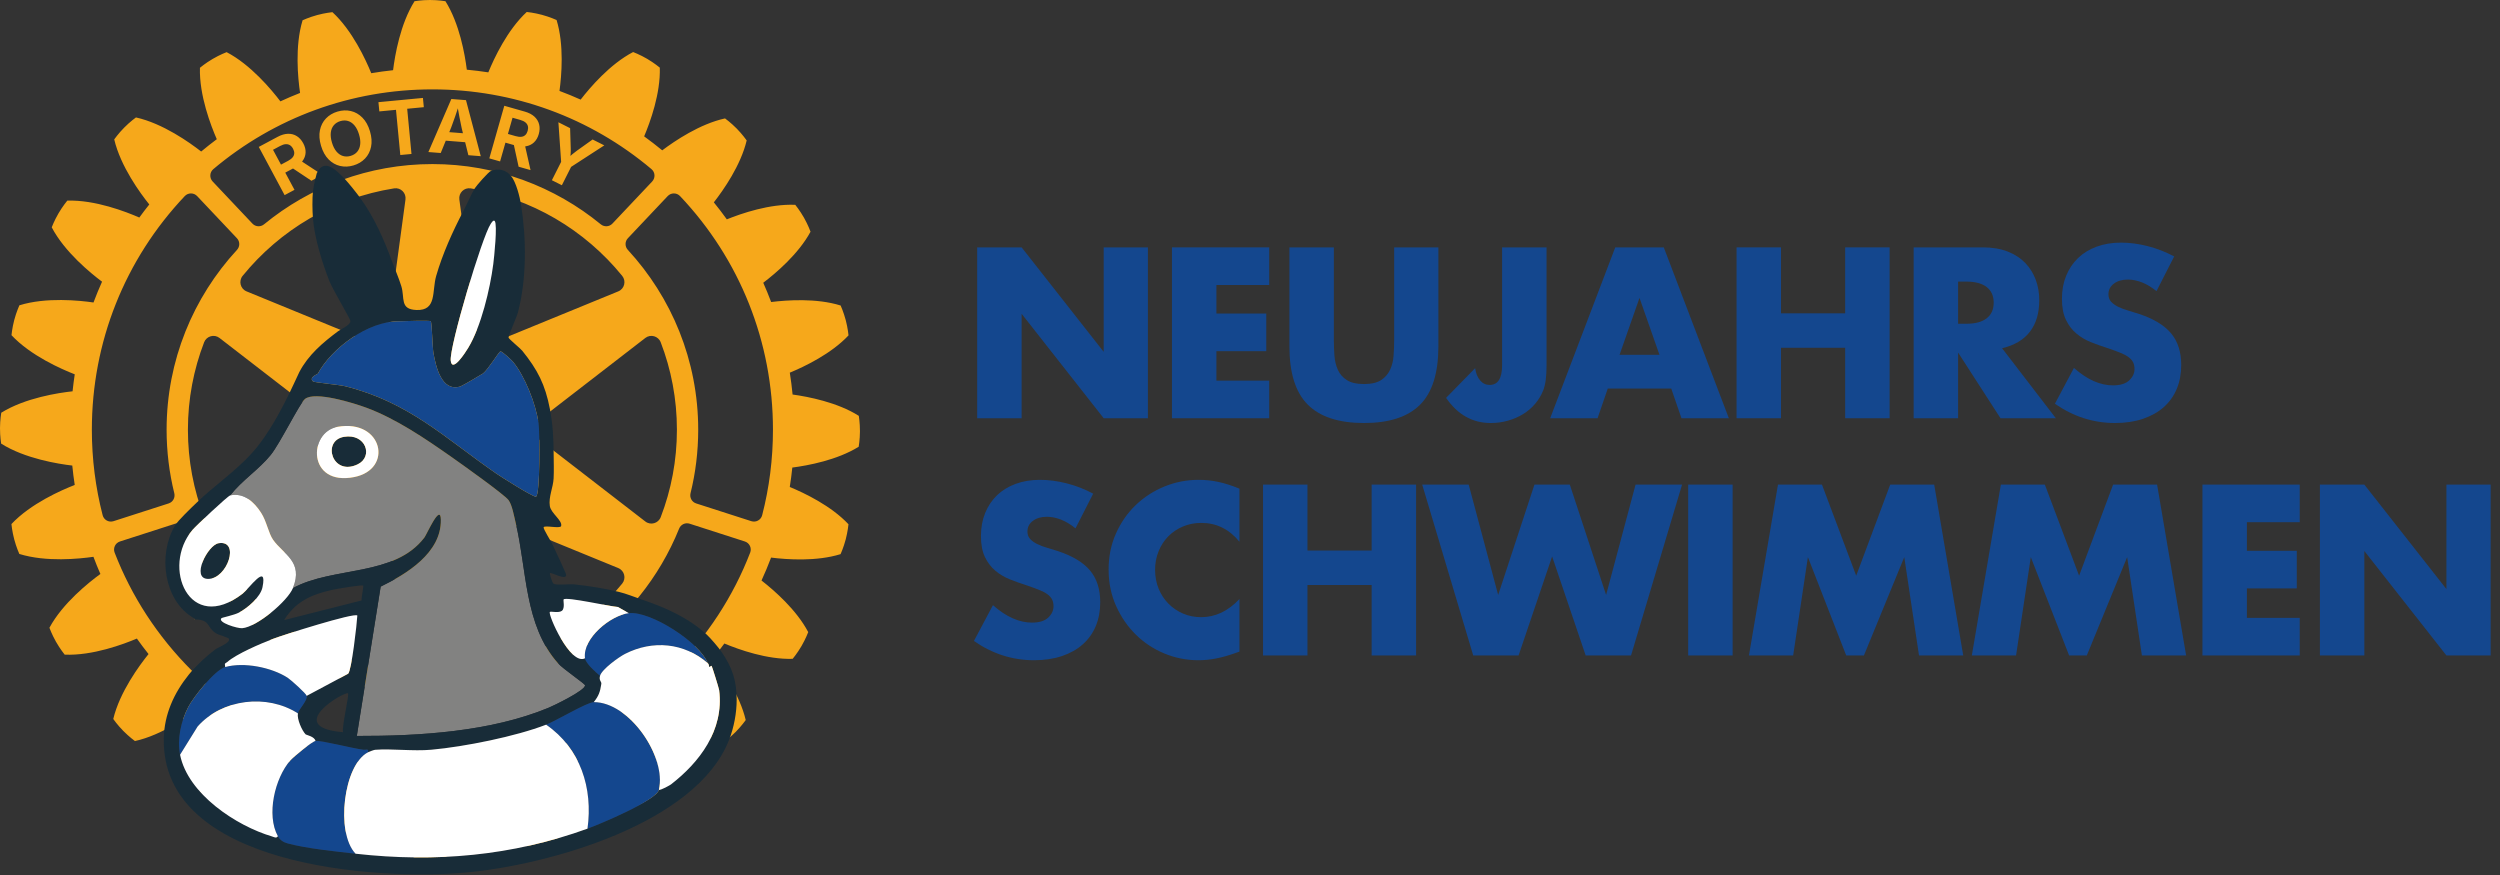 <svg width="200" height="70" viewBox="0 0 200 70" fill="none" xmlns="http://www.w3.org/2000/svg">
<rect x="0" y="0" width="200" height="70" fill="#333333" stroke="none"/>
<path d="M84.662 44.098C84.371 44.001 84.078 43.911 83.782 43.826C83.486 43.742 83.22 43.642 82.984 43.527C82.748 43.412 82.558 43.276 82.412 43.119C82.267 42.962 82.195 42.763 82.195 42.521C82.195 42.17 82.34 41.886 82.63 41.669C82.92 41.451 83.295 41.342 83.755 41.342C84.118 41.342 84.492 41.418 84.879 41.569C85.266 41.72 85.653 41.953 86.04 42.267L87.455 39.493C86.778 39.13 86.07 38.856 85.333 38.668C84.595 38.481 83.888 38.387 83.21 38.387C82.485 38.387 81.829 38.496 81.242 38.713C80.656 38.931 80.16 39.236 79.755 39.629C79.35 40.022 79.035 40.493 78.811 41.043C78.588 41.593 78.476 42.206 78.476 42.883C78.476 43.56 78.582 44.119 78.793 44.56C79.005 45.002 79.283 45.367 79.628 45.657C79.972 45.947 80.365 46.18 80.807 46.355C81.248 46.53 81.699 46.69 82.158 46.835C82.545 46.968 82.875 47.089 83.147 47.198C83.419 47.307 83.64 47.425 83.809 47.551C83.978 47.678 84.099 47.818 84.172 47.968C84.245 48.12 84.281 48.298 84.281 48.503C84.281 48.842 84.138 49.144 83.855 49.41C83.57 49.676 83.138 49.809 82.558 49.809C82.049 49.809 81.535 49.694 81.016 49.464C80.496 49.235 79.969 48.884 79.437 48.413L77.914 51.277C79.389 52.304 80.991 52.818 82.721 52.818C83.555 52.818 84.302 52.706 84.961 52.483C85.62 52.259 86.177 51.945 86.63 51.54C87.083 51.135 87.428 50.649 87.664 50.081C87.9 49.513 88.018 48.878 88.018 48.177C88.018 47.138 87.748 46.295 87.21 45.648C86.672 45.002 85.823 44.485 84.662 44.098ZM169.049 38.768L166.328 46.056L163.588 38.768H160.069L157.747 52.437H161.285L162.464 44.569L165.529 52.437H166.944L170.173 44.569L171.352 52.437H174.89L172.568 38.768H169.049ZM176.196 52.437H183.978V49.428H179.751V47.071H183.742V44.062H179.751V41.777H183.978V38.768H176.196V52.437ZM151.217 38.768L148.496 46.056L145.757 38.768H142.238L139.916 52.437H143.453L144.632 44.569L147.698 52.437H149.113L152.342 44.569L153.521 52.437H157.058L154.736 38.768H151.217ZM135.054 52.437H138.61V38.768H135.054V52.437ZM195.714 47.126L189.147 38.768H185.592V52.437H189.147V44.08L195.714 52.437H199.251V38.768H195.714V47.126ZM95.89 38.387C94.935 38.387 94.022 38.566 93.151 38.922C92.281 39.279 91.516 39.774 90.856 40.408C90.197 41.043 89.671 41.798 89.278 42.675C88.885 43.551 88.689 44.515 88.689 45.566C88.689 46.618 88.888 47.588 89.287 48.476C89.686 49.364 90.215 50.132 90.875 50.779C91.534 51.425 92.296 51.927 93.16 52.283C94.025 52.64 94.929 52.818 95.872 52.818C96.332 52.818 96.797 52.773 97.269 52.682C97.741 52.592 98.249 52.449 98.793 52.256L99.156 52.129V47.923C98.249 48.89 97.227 49.374 96.09 49.374C95.57 49.374 95.086 49.277 94.639 49.083C94.191 48.89 93.801 48.624 93.469 48.286C93.136 47.947 92.876 47.549 92.689 47.089C92.501 46.63 92.407 46.128 92.407 45.584C92.407 45.053 92.501 44.557 92.689 44.098C92.876 43.639 93.133 43.243 93.46 42.91C93.786 42.578 94.176 42.315 94.63 42.122C95.083 41.929 95.576 41.832 96.108 41.832C97.317 41.832 98.333 42.333 99.156 43.336V39.094C98.575 38.853 98.022 38.674 97.496 38.559C96.97 38.444 96.435 38.387 95.89 38.387ZM109.731 44.044H104.597V38.768H101.042V52.437H104.597V46.799H109.731V52.437H113.287V38.768H109.731V44.044ZM128.488 47.597L125.585 38.768H122.756L119.853 47.597L117.495 38.768H113.776L117.858 52.437H121.486L124.17 44.515L126.855 52.437H130.483L134.565 38.768H130.846L128.488 47.597Z" fill="#14478E"/>
<path d="M106.708 27.223C106.708 27.622 106.723 28.03 106.754 28.447C106.784 28.864 106.875 29.241 107.026 29.58C107.177 29.918 107.416 30.194 107.742 30.405C108.069 30.617 108.528 30.723 109.121 30.723C109.713 30.723 110.17 30.617 110.491 30.405C110.811 30.194 111.05 29.918 111.207 29.58C111.364 29.241 111.457 28.864 111.487 28.447C111.517 28.03 111.533 27.622 111.533 27.223V19.79H115.071V27.712C115.071 29.839 114.584 31.393 113.611 32.372C112.637 33.351 111.14 33.841 109.121 33.841C107.101 33.841 105.602 33.351 104.622 32.372C103.643 31.393 103.153 29.84 103.153 27.712V19.79H106.708V27.223Z" fill="#14478E"/>
<path d="M123.723 29.272C123.723 29.671 123.702 30.04 123.66 30.378C123.617 30.716 123.548 31.006 123.451 31.247C123.294 31.634 123.079 31.988 122.807 32.308C122.535 32.628 122.217 32.901 121.854 33.125C121.492 33.349 121.09 33.523 120.649 33.649C120.207 33.776 119.744 33.841 119.26 33.841C117.797 33.841 116.605 33.17 115.687 31.829L118.01 29.454C118.07 29.864 118.203 30.191 118.408 30.432C118.614 30.674 118.867 30.795 119.17 30.795C119.835 30.795 120.168 30.268 120.168 29.217V19.79H123.723V29.272Z" fill="#14478E"/>
<path d="M169.69 19.41C170.367 19.41 171.075 19.503 171.813 19.691C172.55 19.878 173.258 20.153 173.935 20.516L172.519 23.29C172.132 22.976 171.746 22.743 171.359 22.592C170.972 22.441 170.597 22.365 170.235 22.365C169.775 22.365 169.4 22.474 169.11 22.691C168.82 22.909 168.675 23.193 168.675 23.543C168.675 23.785 168.747 23.985 168.892 24.142C169.037 24.299 169.228 24.434 169.463 24.549C169.699 24.664 169.965 24.763 170.262 24.848C170.558 24.932 170.851 25.023 171.141 25.12C172.302 25.507 173.151 26.024 173.689 26.67C174.227 27.317 174.498 28.16 174.498 29.2C174.498 29.901 174.379 30.535 174.143 31.103C173.907 31.671 173.563 32.157 173.109 32.562C172.656 32.967 172.099 33.281 171.44 33.505C170.781 33.728 170.035 33.841 169.201 33.841C167.471 33.841 165.869 33.327 164.393 32.3L165.916 29.435C166.448 29.906 166.975 30.256 167.495 30.486C168.014 30.715 168.529 30.83 169.036 30.83C169.617 30.83 170.05 30.698 170.334 30.432C170.618 30.166 170.761 29.864 170.761 29.526C170.761 29.321 170.724 29.143 170.652 28.991C170.579 28.84 170.458 28.701 170.289 28.575C170.119 28.448 169.898 28.329 169.626 28.22C169.354 28.111 169.025 27.991 168.638 27.858C168.178 27.713 167.728 27.553 167.286 27.378C166.845 27.203 166.452 26.97 166.108 26.68C165.763 26.39 165.484 26.024 165.273 25.582C165.061 25.141 164.955 24.582 164.955 23.905C164.955 23.228 165.067 22.616 165.291 22.066C165.514 21.516 165.829 21.045 166.234 20.652C166.639 20.259 167.135 19.953 167.722 19.736C168.308 19.518 168.965 19.41 169.69 19.41Z" fill="#14478E"/>
<path d="M88.296 28.148V19.79H91.833V33.459H88.296L81.729 25.102V33.459H78.174V19.79H81.729L88.296 28.148Z" fill="#14478E"/>
<path d="M101.538 22.8H97.312V25.083H101.302V28.094H97.312V30.451H101.538V33.459H93.756V19.79H101.538V22.8Z" fill="#14478E"/>
<path fill-rule="evenodd" clip-rule="evenodd" d="M138.308 33.459H134.517L133.7 31.084H128.622L127.805 33.459H124.014L129.22 19.79H133.102L138.308 33.459ZM129.565 28.383H132.757L131.16 23.832L129.565 28.383Z" fill="#14478E"/>
<path d="M142.48 25.066H147.614V19.79H151.169V33.459H147.614V27.821H142.48V33.459H138.925V19.79H142.48V25.066Z" fill="#14478E"/>
<path fill-rule="evenodd" clip-rule="evenodd" d="M158.624 19.79C159.386 19.79 160.051 19.902 160.62 20.126C161.188 20.35 161.656 20.655 162.025 21.042C162.394 21.429 162.673 21.876 162.86 22.383C163.047 22.891 163.141 23.434 163.141 24.014C163.141 25.053 162.89 25.897 162.388 26.544C161.886 27.19 161.145 27.629 160.166 27.858L164.466 33.459H160.04L156.647 28.203V33.459H153.092V19.79H158.624ZM156.647 22.528V25.9H157.318C158.019 25.9 158.558 25.755 158.933 25.465C159.308 25.175 159.495 24.758 159.495 24.214C159.495 23.671 159.308 23.253 158.933 22.963C158.558 22.673 158.019 22.528 157.318 22.528H156.647Z" fill="#14478E"/>
<path d="M68.695 35.739C68.695 35.739 68.794 35.169 68.796 34.503C68.799 33.837 68.704 33.267 68.704 33.267C66.996 32.186 64.668 31.736 63.407 31.562C63.351 30.974 63.275 30.392 63.184 29.813C64.361 29.327 66.5 28.306 67.882 26.831C67.882 26.831 67.829 26.255 67.659 25.611C67.49 24.968 67.251 24.441 67.251 24.441C65.321 23.838 62.955 24.005 61.692 24.162C61.496 23.642 61.286 23.127 61.06 22.62C62.073 21.85 63.883 20.316 64.843 18.536C64.843 18.536 64.645 17.992 64.317 17.413C63.988 16.834 63.622 16.386 63.622 16.386C61.584 16.295 59.318 17.074 58.146 17.548C57.814 17.086 57.468 16.632 57.107 16.188C57.883 15.194 59.261 13.225 59.735 11.236C59.735 11.236 59.404 10.761 58.938 10.287C58.471 9.812 58.002 9.473 58.002 9.473C55.989 9.914 53.98 11.273 52.979 12.027C52.507 11.638 52.024 11.267 51.532 10.91C52.019 9.758 52.849 7.473 52.784 5.411C52.784 5.411 52.34 5.039 51.766 4.703C51.191 4.367 50.649 4.163 50.649 4.163C48.807 5.124 47.212 6.985 46.452 7.969C45.895 7.719 45.33 7.488 44.759 7.274C44.927 6.046 45.137 3.594 44.527 1.602C44.527 1.602 44.001 1.36 43.358 1.187C42.715 1.013 42.139 0.958 42.139 0.958C40.588 2.392 39.529 4.657 39.066 5.788C38.496 5.701 37.922 5.629 37.345 5.575C37.194 4.367 36.763 1.892 35.635 0.097C35.635 0.097 35.064 0 34.398 0C33.732 0 33.162 0.097 33.162 0.097C32.021 1.913 31.593 4.423 31.447 5.616C30.86 5.679 30.278 5.758 29.7 5.856C29.248 4.746 28.175 2.429 26.594 0.973C26.594 0.973 26.018 1.029 25.375 1.204C24.733 1.378 24.207 1.621 24.207 1.621C23.576 3.694 23.834 6.262 24.006 7.435C23.474 7.643 22.949 7.868 22.431 8.108C21.717 7.168 20.058 5.177 18.129 4.172C18.129 4.172 17.588 4.377 17.013 4.714C16.439 5.05 15.995 5.422 15.995 5.422C15.928 7.622 16.878 10.075 17.343 11.136C16.919 11.452 16.503 11.781 16.094 12.122C15.187 11.413 13.036 9.875 10.877 9.395C10.877 9.395 10.407 9.732 9.939 10.206C9.471 10.679 9.138 11.152 9.138 11.152C9.648 13.322 11.231 15.471 11.943 16.357C11.668 16.7 11.402 17.049 11.145 17.403C10.105 16.947 7.614 15.977 5.384 16.05C5.384 16.05 5.013 16.495 4.678 17.07C4.342 17.645 4.138 18.186 4.138 18.186C5.177 20.167 7.26 21.86 8.164 22.535C7.918 23.082 7.691 23.637 7.48 24.199C6.366 24.037 3.691 23.758 1.551 24.425C1.551 24.425 1.311 24.952 1.141 25.595C0.971 26.239 0.919 26.815 0.919 26.815C2.458 28.461 4.942 29.542 5.98 29.946C5.911 30.396 5.853 30.849 5.806 31.304C4.701 31.424 2.017 31.825 0.101 33.018C0.101 33.018 0.002 33.588 4.5844e-05 34.253C-0.002 34.919 0.092 35.49 0.092 35.49C1.999 36.696 4.678 37.117 5.783 37.245C5.834 37.766 5.9 38.283 5.978 38.797C4.939 39.2 2.456 40.281 0.915 41.925C0.915 41.925 0.967 42.502 1.137 43.145C1.307 43.789 1.546 44.316 1.546 44.316C3.686 44.983 6.361 44.706 7.475 44.544C7.648 45.007 7.833 45.465 8.031 45.918C7.119 46.582 5.016 48.251 3.954 50.221C3.954 50.221 4.151 50.764 4.48 51.343C4.809 51.922 5.174 52.371 5.174 52.371C7.403 52.47 9.905 51.529 10.95 51.085C11.249 51.505 11.56 51.919 11.883 52.325C11.169 53.208 9.578 55.353 9.061 57.52C9.061 57.52 9.392 57.995 9.859 58.47C10.326 58.944 10.795 59.284 10.795 59.284C12.955 58.81 15.112 57.279 16.021 56.573C16.458 56.939 16.903 57.293 17.357 57.631C16.892 58.692 15.943 61.145 16.012 63.346C16.012 63.346 16.456 63.717 17.031 64.053C17.606 64.389 18.147 64.594 18.147 64.594C20.075 63.588 21.733 61.596 22.446 60.655C22.976 60.901 23.514 61.13 24.058 61.342C23.888 62.515 23.635 65.083 24.27 67.155C24.27 67.155 24.796 67.396 25.439 67.57C26.082 67.743 26.658 67.799 26.658 67.799C28.236 66.339 29.305 64.02 29.755 62.909C30.315 63.003 30.879 63.08 31.447 63.141C31.593 64.333 32.021 66.844 33.162 68.66C33.162 68.66 33.732 68.756 34.398 68.756C35.064 68.756 35.635 68.66 35.635 68.66C36.763 66.864 37.194 64.389 37.345 63.181C37.941 63.125 38.533 63.051 39.12 62.959C39.586 64.09 40.649 66.353 42.203 67.784C42.203 67.784 42.779 67.727 43.421 67.553C44.064 67.378 44.589 67.135 44.589 67.135C45.196 65.142 44.981 62.691 44.81 61.463C45.37 61.253 45.922 61.025 46.467 60.78C47.228 61.764 48.824 63.624 50.667 64.584C50.667 64.584 51.209 64.379 51.783 64.043C52.358 63.706 52.801 63.335 52.801 63.335C52.865 61.272 52.034 58.988 51.546 57.836C52.008 57.502 52.461 57.154 52.905 56.791C53.903 57.549 55.908 58.914 57.919 59.362C57.919 59.362 58.389 59.024 58.857 58.551C59.326 58.078 59.658 57.604 59.658 57.604C59.191 55.614 57.82 53.641 57.047 52.644C57.358 52.263 57.659 51.875 57.949 51.481C59.115 51.968 61.373 52.773 63.413 52.706C63.413 52.706 63.784 52.262 64.119 51.687C64.454 51.112 64.658 50.57 64.658 50.57C63.718 48.778 61.924 47.222 60.921 46.441C61.197 45.839 61.453 45.227 61.687 44.607C62.95 44.765 65.316 44.933 67.246 44.331C67.246 44.331 67.485 43.804 67.655 43.161C67.825 42.518 67.878 41.941 67.878 41.941C66.497 40.466 64.358 39.444 63.182 38.958C63.263 38.443 63.331 37.926 63.385 37.405C64.647 37.24 66.979 36.807 68.695 35.739ZM17.065 13.532C21.967 9.401 28.107 7.15 34.593 7.15C41.079 7.15 47.219 9.401 52.12 13.532C52.418 13.783 52.442 14.234 52.175 14.518L48.991 17.889C48.745 18.15 48.34 18.173 48.063 17.946C44.393 14.936 39.7 13.126 34.593 13.126C29.485 13.126 24.793 14.936 21.123 17.946C20.846 18.173 20.441 18.15 20.195 17.889L17.011 14.518C16.744 14.234 16.767 13.783 17.065 13.532ZM42.124 34.378L51.626 27.037C52.049 26.71 52.666 26.886 52.858 27.385C53.694 29.557 54.153 31.915 54.153 34.378C54.153 36.841 53.694 39.199 52.858 41.371C52.666 41.871 52.049 42.047 51.626 41.719L42.124 34.378ZM49.775 46.688C46.796 50.351 42.521 52.919 37.654 53.687C37.13 53.77 36.676 53.318 36.748 52.793L38.358 40.897L49.462 45.446C49.958 45.649 50.113 46.273 49.775 46.688ZM49.462 23.31L38.358 27.86L36.748 15.963C36.676 15.438 37.13 14.987 37.654 15.069C42.521 15.837 46.796 18.406 49.775 22.068C50.113 22.484 49.958 23.107 49.462 23.31ZM27.062 34.378L17.56 41.719C17.137 42.047 16.52 41.871 16.328 41.371C15.492 39.199 15.033 36.841 15.033 34.378C15.033 31.915 15.492 29.557 16.328 27.385C16.52 26.886 17.137 26.71 17.56 27.037L27.062 34.378ZM19.411 22.068C22.39 18.406 26.665 15.837 31.532 15.069C32.056 14.987 32.509 15.438 32.438 15.963L30.827 27.86L19.724 23.31C19.228 23.107 19.073 22.484 19.411 22.068ZM19.724 45.446L30.827 40.897L32.438 52.793C32.509 53.318 32.056 53.77 31.532 53.687C26.665 52.919 22.39 50.351 19.411 46.688C19.073 46.273 19.228 45.649 19.724 45.446ZM8.212 41.219C7.643 39.012 7.348 36.718 7.348 34.378C7.348 27.366 9.983 20.76 14.783 15.686C15.051 15.402 15.504 15.404 15.772 15.688L18.956 19.06C19.202 19.32 19.203 19.725 18.961 19.988C15.466 23.776 13.328 28.832 13.328 34.378C13.328 36.13 13.542 37.832 13.944 39.461C14.03 39.809 13.835 40.164 13.493 40.274L9.08 41.694C8.708 41.814 8.31 41.597 8.212 41.219ZM60.015 44.208C58.665 47.701 56.587 50.905 53.858 53.632C48.712 58.774 41.87 61.607 34.593 61.607C27.316 61.607 20.474 58.774 15.328 53.632C12.599 50.905 10.521 47.701 9.17 44.208C9.03 43.844 9.226 43.437 9.598 43.318L14.017 41.895C14.358 41.785 14.723 41.959 14.857 42.291C18.004 50.102 25.665 55.63 34.593 55.63C43.521 55.63 51.182 50.102 54.329 42.291C54.462 41.959 54.828 41.785 55.169 41.895L59.588 43.318C59.959 43.437 60.156 43.844 60.015 44.208ZM60.973 41.219C60.876 41.597 60.478 41.814 60.106 41.694L55.692 40.274C55.351 40.164 55.156 39.809 55.242 39.461C55.644 37.832 55.857 36.13 55.857 34.378C55.857 28.832 53.719 23.776 50.225 19.988C49.983 19.725 49.984 19.32 50.229 19.06L53.414 15.688C53.682 15.404 54.135 15.402 54.403 15.686C59.203 20.76 61.837 27.366 61.837 34.378C61.837 36.718 61.543 39.012 60.973 41.219ZM23.559 15.187L22.821 13.81L23.441 13.479L24.916 14.461L25.792 13.993L24.164 12.928C24.175 12.914 24.187 12.9 24.197 12.886C24.353 12.677 24.437 12.451 24.448 12.209C24.459 11.966 24.397 11.718 24.261 11.465C24.125 11.211 23.953 11.019 23.744 10.889C23.535 10.758 23.3 10.696 23.039 10.703C22.778 10.709 22.501 10.791 22.208 10.948L20.703 11.753L22.769 15.61L23.559 15.187ZM21.842 11.983L22.409 11.679C22.572 11.592 22.718 11.544 22.847 11.535C22.977 11.526 23.091 11.552 23.19 11.613C23.29 11.674 23.375 11.77 23.445 11.901C23.513 12.029 23.545 12.15 23.54 12.265C23.535 12.38 23.492 12.487 23.412 12.586C23.332 12.686 23.211 12.779 23.049 12.866L22.479 13.171L21.842 11.983ZM26.287 12.751C26.554 13.021 26.861 13.196 27.207 13.277C27.553 13.358 27.911 13.343 28.281 13.233C28.652 13.122 28.96 12.939 29.205 12.682C29.449 12.425 29.61 12.111 29.686 11.739C29.762 11.367 29.732 10.954 29.597 10.5C29.461 10.044 29.259 9.681 28.991 9.411C28.724 9.14 28.418 8.964 28.072 8.883C27.727 8.802 27.369 8.817 26.997 8.927C26.628 9.037 26.32 9.221 26.075 9.478C25.829 9.735 25.669 10.05 25.593 10.422C25.517 10.795 25.547 11.21 25.683 11.665C25.818 12.12 26.02 12.481 26.287 12.751ZM26.464 10.604C26.492 10.37 26.572 10.175 26.704 10.02C26.835 9.864 27.009 9.754 27.225 9.69C27.442 9.625 27.648 9.621 27.842 9.679C28.036 9.737 28.209 9.856 28.361 10.036C28.513 10.217 28.634 10.458 28.724 10.76C28.813 11.059 28.843 11.325 28.815 11.559C28.787 11.793 28.707 11.987 28.576 12.142C28.445 12.296 28.271 12.405 28.053 12.47C27.837 12.535 27.632 12.537 27.437 12.479C27.242 12.421 27.068 12.302 26.917 12.122C26.765 11.943 26.645 11.704 26.556 11.406C26.466 11.105 26.436 10.838 26.464 10.604ZM31.679 8.786L32.024 12.402L32.919 12.317L32.575 8.701L33.905 8.574L33.835 7.835L30.275 8.173L30.346 8.913L31.679 8.786ZM35.662 11.254L37.212 11.377L37.469 12.416L38.462 12.495L37.279 8.012L36.107 7.92L34.27 12.163L35.258 12.241L35.662 11.254ZM36.098 10.19C36.199 9.931 36.303 9.642 36.41 9.324C36.479 9.117 36.552 8.897 36.629 8.666C36.67 8.905 36.711 9.132 36.75 9.345C36.812 9.674 36.873 9.978 36.936 10.256L37.035 10.659L35.941 10.572L36.098 10.19ZM40.435 11.412L41.111 11.605L41.488 13.336L42.443 13.608L42.014 11.711C42.032 11.709 42.05 11.707 42.068 11.704C42.325 11.662 42.542 11.558 42.718 11.392C42.895 11.225 43.023 11.004 43.102 10.727C43.181 10.45 43.19 10.192 43.131 9.954C43.072 9.715 42.946 9.507 42.754 9.33C42.562 9.154 42.306 9.02 41.986 8.929L40.344 8.462L39.145 12.67L40.007 12.915L40.435 11.412ZM41.003 9.418L41.622 9.594C41.799 9.645 41.937 9.712 42.037 9.795C42.136 9.878 42.201 9.976 42.23 10.089C42.258 10.203 42.252 10.331 42.212 10.474C42.172 10.613 42.11 10.722 42.027 10.801C41.943 10.88 41.838 10.928 41.711 10.943C41.585 10.959 41.433 10.942 41.256 10.892L40.634 10.715L41.003 9.418ZM44.949 14.819L45.689 13.351L48.343 11.63L47.409 11.159L46.156 12.053C46.03 12.142 45.911 12.233 45.8 12.328C45.748 12.372 45.694 12.421 45.636 12.475C45.644 12.398 45.651 12.325 45.654 12.258C45.663 12.111 45.663 11.959 45.657 11.803L45.609 10.253L44.672 9.781L44.891 12.949L44.151 14.418L44.949 14.819Z" fill="#F6A81B"/>
<path d="M18.418 39.632C19.358 38.422 20.693 37.587 21.657 36.398C22.393 35.49 23.97 32.272 24.392 31.922C25.188 31.266 28.33 32.256 29.301 32.614C31.673 33.488 34.037 35.097 36.099 36.544C36.827 37.055 40.34 39.551 40.683 40.009C40.971 40.395 41.132 41.326 41.251 41.819C42.158 45.568 41.926 50.014 44.642 53.063C45.05 53.522 46.771 54.682 46.799 54.818C46.878 55.207 44.309 56.445 43.889 56.619C39.233 58.548 33.536 58.887 28.546 58.876L30.454 46.928C32.517 45.926 35.31 44.239 35.268 41.58C35.247 40.211 34.141 42.751 33.962 42.989C31.561 46.163 26.65 45.288 23.432 47.049C24.299 44.913 22.659 44.35 21.842 43.176C21.479 42.654 21.332 41.711 20.888 41.022C20.352 40.191 19.531 39.395 18.418 39.632ZM27.017 34.144C24.633 34.561 24.597 38.905 28.332 38.165C31.504 37.536 30.607 33.515 27.017 34.144Z" fill="#828281"/>
<path d="M15.61 49.555C15.569 49.549 15.529 49.493 15.509 49.454C15.547 49.476 15.576 49.525 15.61 49.555Z" fill="#F4A81F"/>
<path d="M57.73 52.16C57.484 51.797 56.844 51.05 56.527 50.757C55.044 49.393 53.2 48.588 51.312 47.951C50.723 47.752 50.11 47.495 49.507 47.35C48.367 47.074 47.112 46.874 45.944 46.751C45.555 46.709 44.539 46.843 44.29 46.699C44.16 46.624 43.96 45.879 43.991 45.847C44.08 45.756 45.289 46.463 45.295 45.998C45.297 45.863 44.343 43.872 44.191 43.541C44.094 43.329 43.462 42.323 43.488 42.189C43.528 41.986 44.826 42.322 44.891 42.082C45.011 41.639 44.082 41.071 43.987 40.488C43.871 39.771 44.253 38.994 44.289 38.276C44.322 37.632 44.296 36.969 44.292 36.325C44.283 35.065 44.229 33.959 43.991 32.716C43.617 30.768 43.01 29.583 41.781 28.06C41.612 27.851 40.699 27.121 40.681 27.003C40.663 26.877 41.337 25.364 41.433 24.998C42.139 22.331 42.12 19.1 41.684 16.379C41.582 15.741 41.29 14.573 40.882 14.074C40.479 13.582 39.874 13.438 39.277 13.673C39.067 13.756 38.116 14.85 37.974 15.076C37.758 15.421 37.323 16.403 37.071 16.881C36.218 18.498 35.402 20.313 34.895 22.073C34.541 23.303 34.969 24.862 33.316 24.8C31.962 24.749 32.399 23.839 32.106 22.895C31.895 22.215 31.6 21.556 31.355 20.89C30.711 19.138 29.943 17.403 28.848 15.878C28.565 15.485 27.868 14.607 27.544 14.275C26.924 13.639 25.917 12.575 25.338 13.874C25.329 13.893 25.268 14.168 25.237 14.275C25.174 14.493 25.058 15.06 25.037 15.277C24.973 15.947 24.985 16.813 25.037 17.482C25.154 19.015 25.792 21.082 26.364 22.519C26.603 23.117 28.013 25.496 28.032 25.674C28.067 25.995 27.313 26.301 27.042 26.502C25.821 27.413 24.666 28.387 23.944 29.77C23.641 30.353 22.112 34.077 20.174 36.225C18.823 37.722 17.145 38.847 15.71 40.233C15.303 40.627 14.256 41.62 14.005 42.038C12.614 44.354 13.083 48.061 15.509 49.454C15.548 49.476 15.576 49.525 15.61 49.555C15.642 49.559 15.677 49.553 15.71 49.555C16.85 49.626 16.509 50.165 17.265 50.657C17.491 50.804 18.273 50.99 18.317 51.109C18.438 51.437 17.467 51.771 17.214 51.96C16.512 52.485 15.654 53.286 15.108 53.965C13.914 55.449 13.141 57.151 13.103 59.076C12.897 69.311 30.122 70.461 37.32 69.799C43.804 69.202 55.7 65.937 58.332 59.176C58.717 58.188 58.936 57.026 58.934 55.969C58.93 54.432 58.578 53.413 57.73 52.16ZM39.257 17.912C39.306 17.841 39.471 17.556 39.578 17.683C39.809 17.957 39.529 20.602 39.462 21.124C39.208 23.101 38.487 26.137 37.452 27.835C37.256 28.157 36.177 29.868 36.059 28.858C35.933 27.775 38.57 18.91 39.257 17.912ZM25.42 29.898C26.543 27.851 29.405 25.701 31.906 25.701C32.258 25.701 34.373 25.61 34.464 25.701C34.554 25.791 34.602 27.84 34.676 28.244C34.874 29.323 35.318 31.367 36.826 30.917C36.97 30.874 38.556 29.943 38.642 29.877C39.045 29.565 39.918 28.133 40.028 28.11C40.155 28.082 40.93 28.806 41.044 28.945C41.967 30.068 42.871 32.275 43.086 33.872C43.181 34.576 43.218 39.53 42.886 39.732C42.729 39.828 40.053 38.127 39.714 37.893C35.587 35.042 32.748 32.186 27.608 30.898C27.131 30.779 25.131 30.601 25.037 30.511C24.688 30.178 25.4 29.935 25.42 29.898ZM17.716 49.455C17.769 49.403 18.732 49.211 19.121 49.005C19.807 48.641 20.841 47.769 21.001 46.975C21.414 44.934 19.908 47.108 19.412 47.491C15.141 50.795 12.875 45.349 15.407 42.386C15.677 42.07 18.218 39.675 18.418 39.632C19.359 38.422 20.693 37.587 21.657 36.398C22.393 35.49 23.97 32.272 24.393 31.922C25.188 31.266 28.33 32.256 29.301 32.614C31.673 33.488 34.037 35.097 36.099 36.544C36.827 37.055 40.34 39.551 40.683 40.009C40.971 40.395 41.132 41.326 41.252 41.819C42.158 45.568 41.926 50.014 44.642 53.063C45.05 53.522 46.771 54.682 46.799 54.818C46.878 55.207 44.309 56.445 43.889 56.619C39.233 58.548 33.536 58.887 28.546 58.876L30.455 46.928C32.517 45.926 35.31 44.239 35.268 41.58C35.247 40.211 34.141 42.751 33.962 42.989C31.561 46.163 26.65 45.288 23.432 47.049C23.013 48.083 20.554 50.167 19.371 50.256C18.997 50.284 17.374 49.791 17.716 49.455ZM28.93 48.035L22.733 49.606C23.629 48.132 24.912 47.566 26.538 47.196C26.849 47.126 28.958 46.76 29.048 46.849C29.112 46.912 28.89 47.833 28.93 48.035ZM53.683 62.749C53.605 62.81 52.869 63.229 52.716 63.185C52.521 64.041 47.955 65.946 46.999 66.293C40.959 68.48 34.82 69.012 28.447 68.297C26.839 68.117 24.529 67.884 23.004 67.472C22.664 67.38 22.402 67.207 22.229 66.894C22.119 67.097 21.904 66.957 21.759 66.914C18.899 66.067 15.03 63.518 14.406 60.379C14.158 59.129 14.477 57.697 15.057 56.569C15.472 55.761 17.187 53.596 18.017 53.363C17.95 52.99 18.019 53.103 18.176 52.965C18.919 52.311 20.852 51.491 21.831 51.112C22.623 50.806 28.34 48.991 28.586 49.242C28.557 49.868 28.129 53.632 27.853 53.896L24.535 55.668C24.624 56.041 23.9 56.735 23.833 57.072C23.744 57.52 24.159 58.46 24.457 58.756C24.492 58.791 25.183 58.929 25.237 59.277C25.647 59.204 28.293 59.895 29.1 59.982C29.288 60.002 29.506 59.859 29.449 60.179C29.549 60.129 29.915 59.991 30.006 59.984C31.349 59.881 33.047 60.111 34.514 59.978C37.159 59.739 41.266 58.915 43.69 57.974C44.469 57.671 46.983 56.17 47.501 56.17C47.894 55.682 48.011 55.356 48.107 54.71C48.136 54.516 47.896 54.446 48.002 54.065C47.674 53.795 46.852 53.071 46.799 52.662C45.621 53.275 43.8 49.112 43.991 48.954C44.069 48.89 44.705 49.062 44.954 48.863C45.222 48.649 45.036 48.008 45.093 47.95C45.313 47.727 48.854 48.532 49.431 48.559L50.309 49.053C52.015 48.861 55.964 51.365 56.627 53.062C56.741 53.162 56.71 53.331 56.734 53.359C56.748 53.375 56.921 53.253 56.927 53.263C56.979 53.35 57.513 55.063 57.532 55.215C57.938 58.442 55.931 61.007 53.683 62.749ZM27.443 58.575C22.576 58.169 27.647 55.249 27.844 55.468C27.948 55.585 27.333 58.158 27.443 58.575ZM17.489 43.457C16.614 43.597 15.25 46.304 16.646 46.313C18.192 46.322 19.238 43.178 17.489 43.457ZM28.616 37.146C29.893 36.529 29.268 34.65 27.518 34.946C25.721 35.251 26.579 38.13 28.616 37.146Z" fill="#182C38"/>
<path d="M41.044 28.945C40.93 28.806 40.155 28.082 40.028 28.11C39.918 28.133 39.044 29.565 38.642 29.877C38.556 29.943 36.97 30.874 36.826 30.917C35.318 31.367 34.874 29.323 34.676 28.244C34.602 27.84 34.554 25.791 34.464 25.701C34.373 25.61 32.258 25.701 31.906 25.701C29.405 25.701 26.543 27.851 25.42 29.899C25.4 29.935 24.688 30.178 25.036 30.511C25.131 30.601 27.13 30.779 27.608 30.898C32.748 32.186 35.587 35.042 39.714 37.893C40.053 38.127 42.729 39.828 42.886 39.732C43.218 39.53 43.18 34.576 43.086 33.872C42.871 32.276 41.967 30.068 41.044 28.945ZM47.501 56.17C46.983 56.17 44.469 57.671 43.69 57.974C46.434 59.863 47.451 63.054 46.999 66.293C47.955 65.947 52.521 64.041 52.716 63.185C53.325 60.502 50.344 56.165 47.501 56.17ZM29.099 59.982C28.293 59.895 25.647 59.204 25.237 59.277C24.958 59.326 23.475 60.548 23.23 60.828C21.984 62.249 21.292 65.196 22.229 66.894C22.402 67.208 22.664 67.38 23.004 67.472C24.529 67.884 26.839 68.117 28.446 68.297C26.829 66.621 27.488 61.158 29.449 60.179C29.506 59.859 29.288 60.002 29.099 59.982ZM24.535 55.669C24.491 55.481 23.271 54.388 23.021 54.225C21.73 53.383 19.508 52.946 18.017 53.363C17.187 53.596 15.472 55.761 15.057 56.569C14.477 57.697 14.158 59.129 14.406 60.379L15.808 58.121C17.775 55.904 21.36 55.484 23.833 57.072C23.9 56.736 24.624 56.041 24.535 55.669ZM48.002 54.065C48.149 53.539 49.506 52.564 50.006 52.309C52.223 51.181 54.734 51.41 56.627 53.063C55.964 51.365 52.015 48.861 50.309 49.053C48.868 49.216 46.59 51.053 46.799 52.662C46.852 53.071 47.674 53.795 48.002 54.065Z" fill="#14478E"/>
<path d="M28.332 38.165C31.504 37.536 30.606 33.515 27.017 34.144C24.633 34.561 24.597 38.904 28.332 38.165ZM27.518 34.946C29.268 34.65 29.892 36.529 28.616 37.146C26.579 38.13 25.721 35.251 27.518 34.946ZM37.452 27.835C38.487 26.137 39.208 23.101 39.462 21.124C39.529 20.602 39.809 17.957 39.578 17.683C39.471 17.556 39.306 17.84 39.257 17.912C38.57 18.91 35.932 27.775 36.059 28.858C36.177 29.868 37.256 28.157 37.452 27.835ZM19.412 47.491C19.908 47.108 21.414 44.934 21.001 46.975C20.841 47.769 19.807 48.641 19.121 49.005C18.732 49.211 17.769 49.403 17.716 49.455C17.374 49.791 18.996 50.284 19.37 50.256C20.553 50.167 23.012 48.083 23.432 47.049C24.299 44.913 22.659 44.35 21.842 43.176C21.479 42.654 21.332 41.711 20.888 41.022C20.352 40.191 19.531 39.395 18.418 39.632C18.218 39.675 15.677 42.07 15.407 42.386C12.875 45.349 15.141 50.795 19.412 47.491ZM17.489 43.457C19.238 43.178 18.192 46.322 16.646 46.313C15.25 46.304 16.614 43.597 17.489 43.457ZM43.69 57.974C41.266 58.915 37.159 59.739 34.514 59.978C33.047 60.111 31.348 59.881 30.006 59.984C29.915 59.991 29.548 60.129 29.449 60.179C27.488 61.158 26.829 66.621 28.446 68.297C34.82 69.012 40.959 68.48 46.999 66.293C47.451 63.054 46.434 59.863 43.69 57.974ZM24.457 58.756C24.159 58.46 23.744 57.52 23.833 57.072C21.36 55.484 17.775 55.904 15.808 58.121L14.406 60.379C15.03 63.518 18.899 66.067 21.759 66.914C21.904 66.957 22.119 67.097 22.229 66.894C21.292 65.196 21.984 62.249 23.229 60.828C23.475 60.548 24.958 59.326 25.237 59.277C25.183 58.929 24.492 58.791 24.457 58.756ZM57.532 55.215C57.513 55.063 56.979 53.35 56.927 53.263C56.921 53.253 56.748 53.375 56.734 53.359C56.71 53.331 56.74 53.162 56.627 53.062C54.734 51.41 52.223 51.181 50.006 52.309C49.506 52.563 48.149 53.539 48.002 54.065C47.896 54.446 48.136 54.516 48.107 54.71C48.011 55.356 47.894 55.681 47.501 56.169C50.344 56.165 53.325 60.502 52.716 63.185C52.869 63.229 53.605 62.81 53.683 62.749C55.931 61.007 57.937 58.442 57.532 55.215ZM18.176 52.965C18.019 53.103 17.95 52.99 18.017 53.363C19.508 52.946 21.73 53.383 23.021 54.225C23.271 54.387 24.491 55.481 24.535 55.668L27.853 53.896C28.129 53.632 28.557 49.868 28.586 49.242C28.34 48.991 22.623 50.805 21.831 51.112C20.852 51.491 18.918 52.311 18.176 52.965ZM46.799 52.662C46.59 51.053 48.868 49.216 50.309 49.053L49.431 48.559C48.854 48.532 45.313 47.727 45.093 47.95C45.036 48.008 45.222 48.649 44.954 48.863C44.705 49.062 44.069 48.89 43.991 48.954C43.799 49.112 45.621 53.275 46.799 52.662Z" fill="white"/>
</svg>
